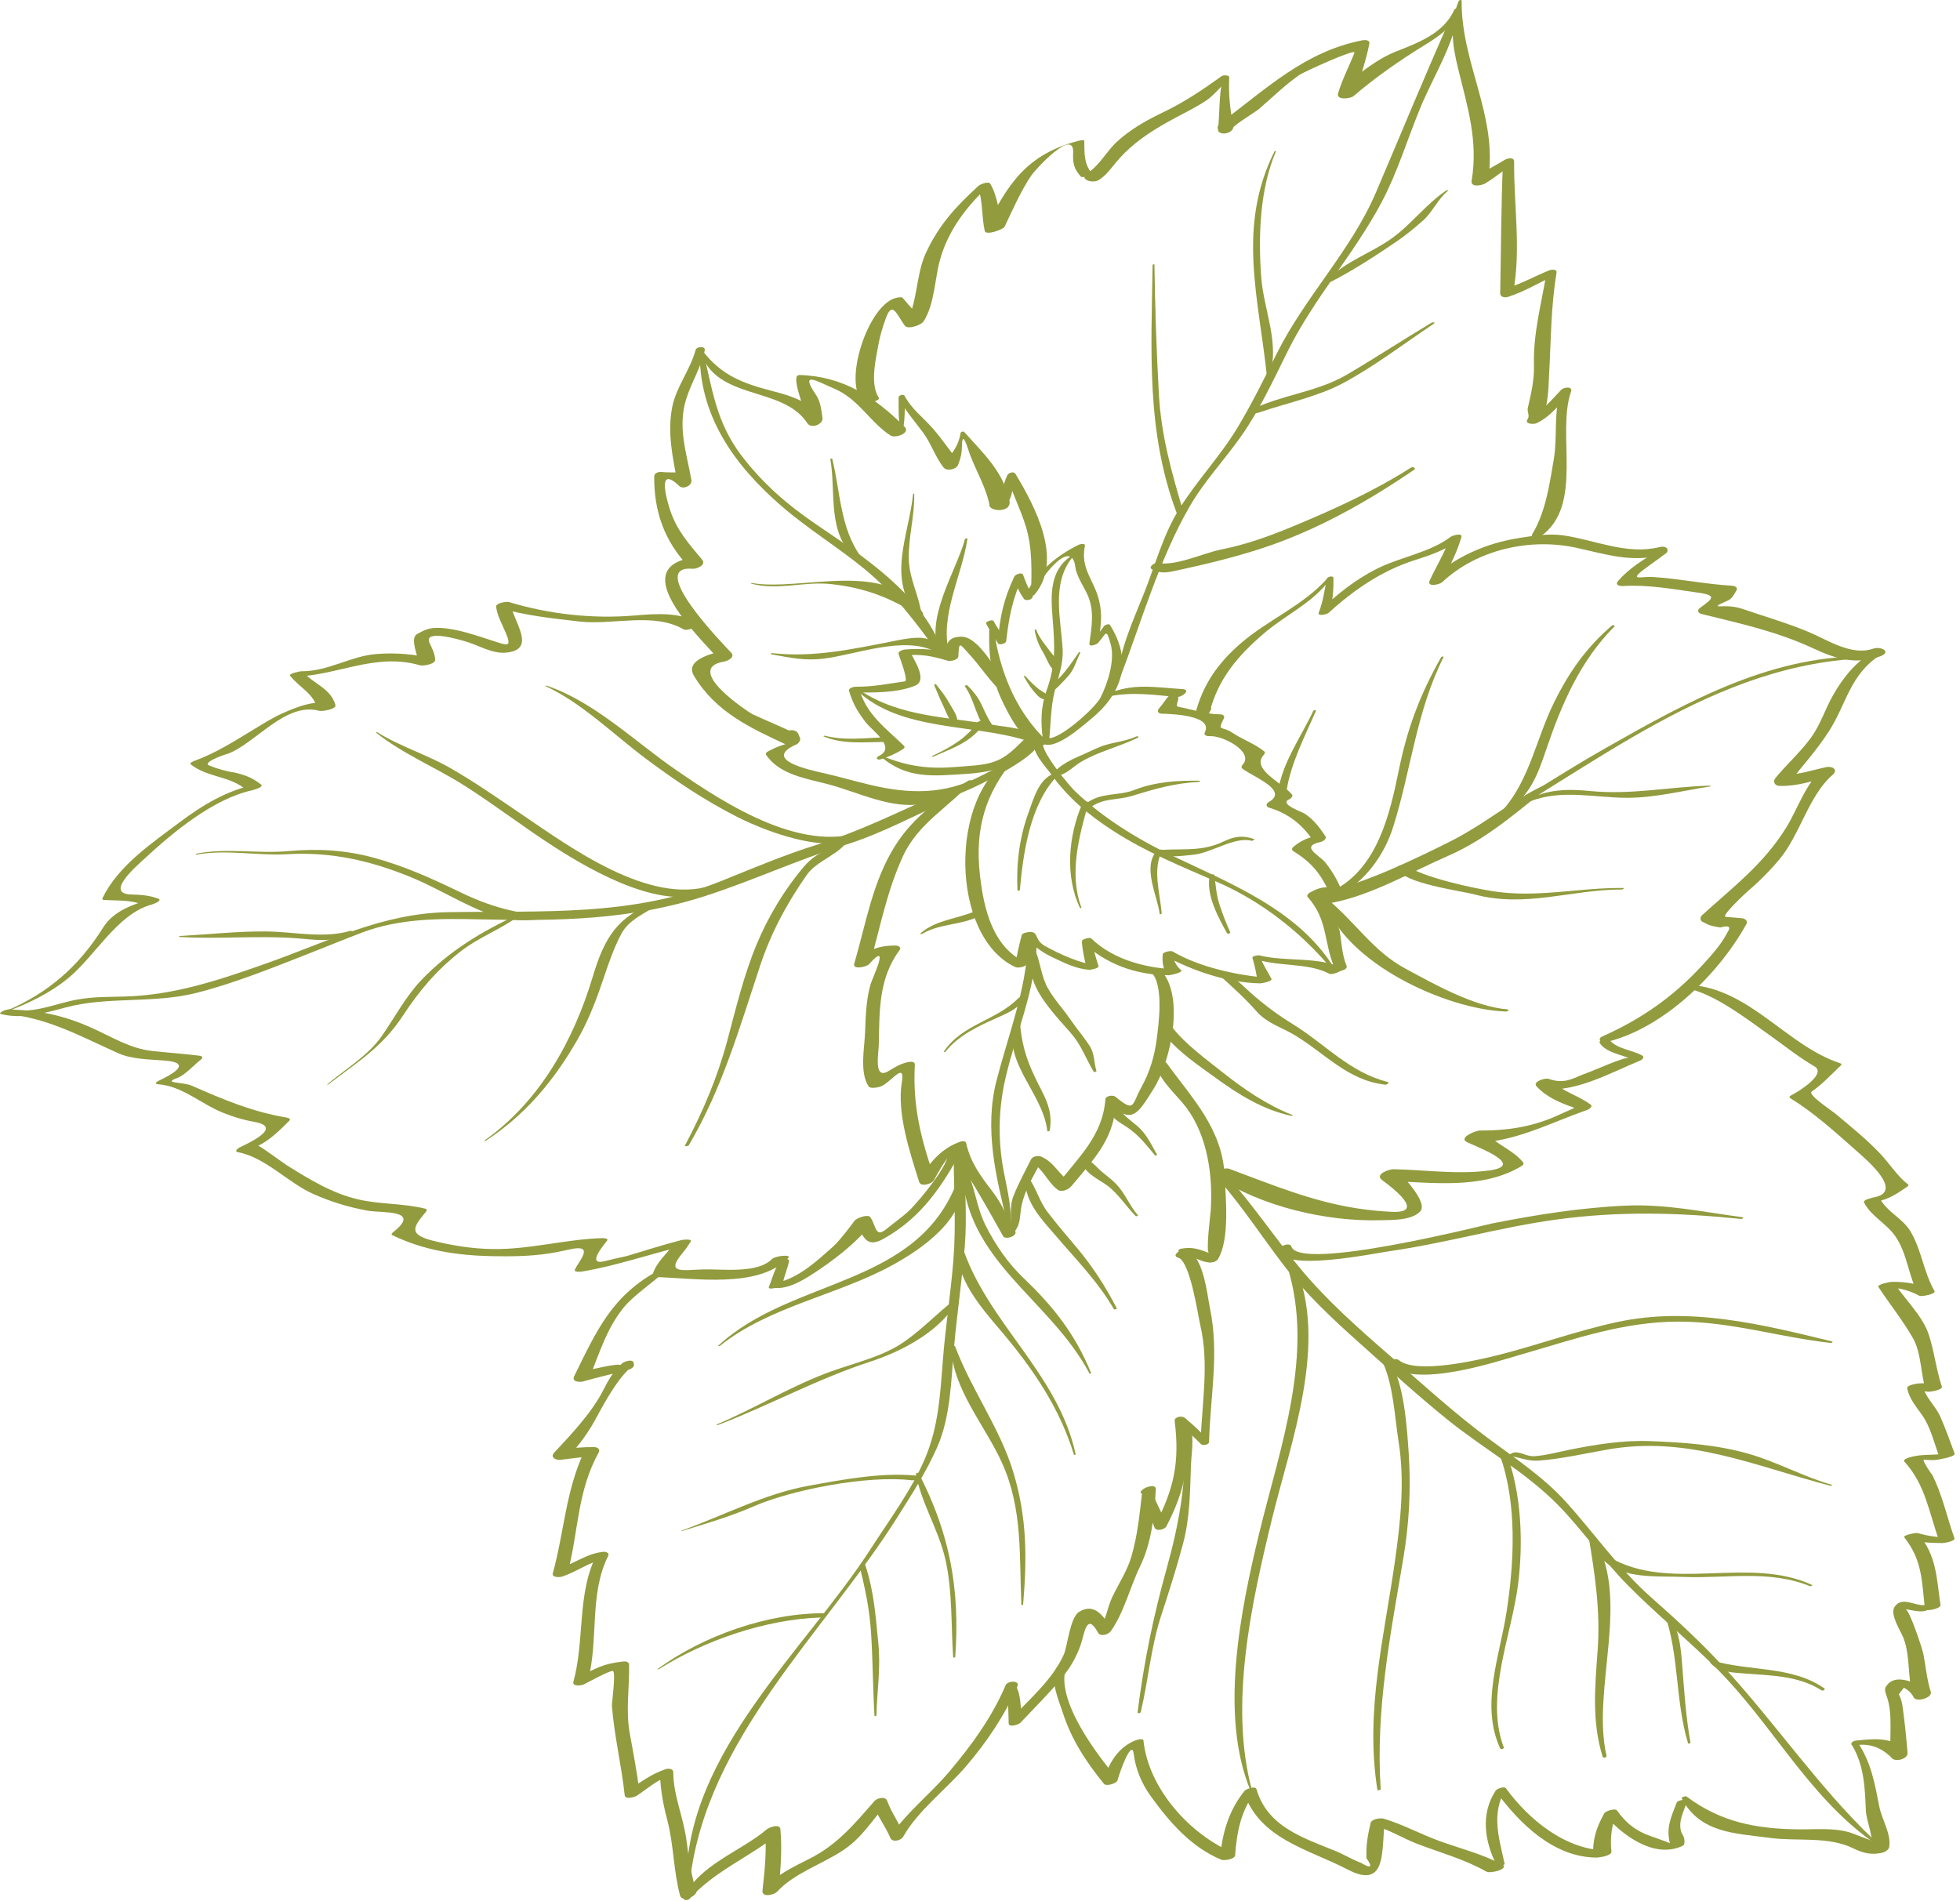<?xml version="1.0" encoding="UTF-8"?> <svg xmlns="http://www.w3.org/2000/svg" width="365" height="354" viewBox="0 0 365 354" fill="none"> <path d="M271.667 0.165C269.887 4.269 270.466 8.413 271.51 12.673C273.251 19.773 275.311 26.198 274.054 33.657C273.826 35.005 276.027 34.508 276.587 34.165C278.35 33.085 279.899 31.801 281.599 30.625C281.027 30.51 280.455 30.396 279.883 30.281C279.538 38.392 279.535 46.513 279.374 54.629C279.36 55.345 280.259 55.474 280.8 55.301C283.832 54.33 286.467 52.737 289.33 51.372C288.879 51.228 288.43 51.084 287.979 50.938C287.015 56.746 285.5 62.081 285.662 68.02C285.738 70.824 285.134 73.274 284.518 75.982C284.346 76.738 284.943 77.384 284.472 78.081C283.839 79.021 285.663 79.042 286.1 78.838C288.738 77.613 290.504 75.229 292.434 73.128C291.811 73.068 291.188 73.006 290.566 72.946C289.31 76.953 290.06 81.389 289.355 85.532C288.558 90.212 287.852 95.329 285.368 99.437C284.851 100.293 286.5 100.177 286.87 99.918C295.039 94.202 289.81 80.904 292.558 72.953C292.934 71.865 291.212 72.114 290.75 72.588C289.059 74.314 287.348 76.56 285.083 77.544C285.508 77.925 285.935 78.306 286.362 78.686C288.37 77.252 288.354 72.001 288.48 69.741C288.848 63.253 288.791 57.268 289.87 50.777C289.988 50.064 288.878 50.201 288.52 50.344C285.778 51.441 283.234 52.909 280.383 53.748C280.859 53.972 281.334 54.196 281.81 54.42C283.272 46.372 281.899 38.209 281.967 30.101C281.975 29.198 280.726 29.48 280.251 29.757C278.516 30.801 276.743 31.778 274.934 32.688C275.666 32.922 276.398 33.157 277.13 33.392C278.992 21.688 272.064 11.737 272.2 0.168C272.202 -0.095 271.744 -0.012 271.667 0.165Z" fill="#929B3E"></path> <path d="M270.828 1.815C268.915 6.14 264.205 7.932 260.084 9.545C256.313 11.023 252.845 13.899 249.804 16.471C250.755 16.66 251.707 16.849 252.659 17.04C253.324 14.012 254.456 11.149 255.008 8.096C255.132 7.415 254.137 7.424 253.74 7.5C242.921 9.601 235.812 16.577 227.288 22.901C226.977 23.133 226.668 23.5 226.775 23.922C226.801 24.026 226.828 24.13 226.855 24.233C227.169 25.464 229.904 24.731 229.661 23.482C229.092 20.547 228.735 17.459 228.917 14.467C228.933 14.206 228.709 14.112 228.491 14.073C228.117 14.008 227.773 13.984 227.448 14.217C223.719 16.891 220.492 19.064 216.299 21.067C213.321 22.489 210.388 24.187 207.952 26.44C206.096 28.155 204.709 30.867 202.556 32.192C200.728 33.318 203.388 34.287 204.627 33.522C205.991 32.68 206.965 31.26 207.987 30.057C210.708 26.849 213.891 24.721 217.556 22.662C219.955 21.315 222.4 20.219 224.689 18.681C225.639 18.044 226.715 16.869 227.507 16.053C227.112 16.46 227.033 22.927 226.84 23.98C226.591 25.343 229.407 24.873 229.676 23.733C229.772 23.324 233.953 20.728 234.339 20.398C236.892 18.203 239.24 15.863 242.012 13.935C242.701 13.455 252.588 8.906 252.225 9.842C251.236 12.386 249.985 14.716 249.191 17.34C248.765 18.748 251.507 18.371 252.045 17.911C256.203 14.364 260.495 11.369 265.128 8.507C267.976 6.747 270.504 5.131 271.688 1.899C271.865 1.417 270.977 1.476 270.828 1.815Z" fill="#929B3E"></path> <path d="M203.298 32.244C201.827 30.432 201.951 28.518 201.923 26.255C201.921 25.97 200.947 26.2 200.843 26.227C191.247 28.715 187.639 34.18 183.413 42.86C184.65 42.582 185.889 42.302 187.126 42.023C185.782 39.491 185.902 36.708 184.402 34.216C184.086 33.692 182.542 34.324 182.221 34.618C178.009 38.458 174.815 41.922 172.406 47.155C170.475 51.351 170.938 56.659 168.53 60.506C169.655 60.203 170.782 59.902 171.909 59.6C170.578 58.315 169.323 56.959 168.145 55.53C167.931 55.259 167.443 55.379 167.154 55.422C161.738 56.216 156.665 71.782 160.903 75.007C161.369 75.362 163.962 74.54 163.69 74.14C161.953 71.587 163.097 66.912 163.578 64.192C163.881 62.483 164.394 60.835 164.989 59.21C166.193 55.914 167.049 58.682 168.503 60.66C169.073 61.434 171.554 60.54 171.982 59.875C174.034 56.692 174.046 52.127 175.007 48.552C176.534 42.879 180.059 38.375 184.291 34.43C183.563 34.563 182.837 34.698 182.11 34.831C183.077 37.499 182.766 40.27 183.386 43.026C183.579 43.888 186.81 42.795 187.099 42.187C188.629 38.97 190.021 35.752 191.99 32.768C192.747 31.62 200.059 23.624 199.849 28.446C199.759 30.482 200.006 31.435 201.274 32.875C201.621 33.27 203.447 32.43 203.298 32.244Z" fill="#929B3E"></path> <path d="M208.496 126.481C212.533 115.874 215.849 104.209 221.526 94.353C224.245 89.634 228.072 85.61 231.188 81.159C234.62 76.257 237.162 70.723 239.817 65.382C244.732 55.489 252.134 47.373 257.29 37.667C260.21 32.17 262.062 26.017 264.421 20.266C266.805 14.458 270.372 8.958 271.549 2.743C271.604 2.451 270.417 2.713 270.3 2.971C265.398 13.894 260.909 24.931 256.196 35.929C251.593 46.662 243.053 55.274 237.813 65.75C235.468 70.441 233.164 75.125 230.462 79.626C227.274 84.939 222.948 89.447 219.656 94.697C216.642 99.502 215.193 105.059 213.124 110.287C211.009 115.627 208.556 120.818 208.016 126.589C208.009 126.662 208.458 126.577 208.496 126.481Z" fill="#929B3E"></path> <path d="M184.29 115.789C183.994 120.769 184.35 125.656 186.491 130.241C187.847 133.147 190.086 137.457 193.036 138.908C193.458 139.115 195.524 138.54 194.952 138.001C188.754 132.159 185.771 123.968 184.892 115.665C184.874 115.493 184.299 115.627 184.29 115.789Z" fill="#929B3E"></path> <path d="M183.644 116.163C184.762 118.165 184.589 117.878 185.86 119.831C186.11 120.215 187.328 119.862 187.377 119.423C187.889 114.886 188.578 111.381 190.532 107.197C189.978 107.306 189.425 107.415 188.873 107.525C189.196 108.981 189.798 110.311 190.681 111.517C190.956 111.989 192.166 111.726 192.278 111.201C192.764 108.931 199.5 99.531 200.254 105.59C200.462 107.257 201.752 109.129 202.456 110.627C203.865 113.627 203.309 116.679 202.872 119.851C202.77 120.595 204.248 120.022 204.476 119.761C206.062 117.941 205.973 116.907 206.824 119.922C207.688 122.982 206.284 127.258 204.93 129.946C203.978 131.834 196.862 138.255 194.934 137.405C194.636 137.274 193.344 137.525 193.71 138.023C195.63 140.63 201.536 135.223 202.925 134.114C208.82 129.402 211.084 123.357 206.708 116.401C206.505 116.078 205.744 116.409 205.585 116.625C204.845 117.711 203.996 118.707 203.037 119.614C203.536 119.622 204.034 119.631 204.533 119.641C204.98 116.687 205.37 114.659 204.654 111.759C203.713 107.943 201.153 105.959 202.038 101.647C202.141 101.145 201.16 101.329 200.95 101.43C196.577 103.55 192.668 106.894 190.682 111.403C191.214 111.298 191.746 111.194 192.28 111.087C191.605 109.791 191.022 108.455 190.532 107.081C190.289 106.465 189.068 106.989 188.873 107.407C186.854 111.757 186.224 114.825 185.805 119.625C186.31 119.489 186.816 119.353 187.322 119.218C186.482 118.091 185.724 116.914 185.042 115.686C184.809 115.297 183.429 115.778 183.644 116.163Z" fill="#929B3E"></path> <path d="M130.407 65.352C133.205 74.76 145.759 71.729 150.361 78.841C151.051 79.909 153.355 79.059 153.163 77.798C152.933 76.287 152.831 74.846 151.938 73.518C148.859 68.946 152.141 71.016 155.359 72.382C159.919 74.32 161.949 78.585 165.826 81.106C166.739 81.701 169.61 80.634 168.469 79.494C162.946 73.982 157.003 70.081 148.971 69.846C148.766 69.84 148.438 69.9 148.362 70.134C147.835 71.755 150.083 76.533 150.235 78.584C151.169 78.236 152.105 77.889 153.038 77.541C150.522 74.838 147.591 73.798 144.062 72.886C138.501 71.449 134.366 70.01 130.753 65.222C130.667 65.108 130.359 65.189 130.407 65.352Z" fill="#929B3E"></path> <path d="M168.077 80.401C168.55 78.284 168.502 76.088 168.508 73.921C168.137 74.021 167.766 74.12 167.396 74.219C168.625 76.54 170.382 78.497 171.933 80.608C173.412 82.62 174.145 85.05 175.697 87.047C176.308 87.834 178.074 87.451 178.426 86.564C178.913 85.338 179.124 84.391 179.141 83.047C179.181 79.789 180.254 83.649 180.612 84.603C181.833 87.87 183.649 90.757 184.308 94.24C185.277 93.671 186.246 93.103 187.216 92.537C187.016 92.456 186.817 92.376 186.617 92.296C185.962 92.031 185.15 92.405 184.788 92.957C184.657 93.157 184.525 93.357 184.393 93.557C183.264 95.278 188.518 95.787 187.985 93.254C186.84 87.81 183.122 84.458 179.59 80.478C179.409 80.274 178.94 80.389 178.89 80.666C178.488 82.968 177.453 84.425 175.82 86.005C176.672 85.93 177.524 85.854 178.374 85.779C176.774 83.802 175.374 81.688 173.693 79.774C171.821 77.645 169.822 76.269 168.453 73.718C168.256 73.353 167.34 73.609 167.341 74.017C167.346 76.171 167.27 78.353 167.773 80.453C167.806 80.59 168.053 80.506 168.077 80.401Z" fill="#929B3E"></path> <path d="M186.435 94.446C188.841 93.567 188.304 90.795 189.152 88.748C188.617 88.783 188.085 88.819 187.551 88.854C188.576 91.959 190.057 94.876 191.024 98.011C192.303 102.16 192.107 106.394 192.013 110.658C192.005 111.003 192.507 110.934 192.66 110.75C198.061 104.3 192.768 94.35 189.111 88.266C188.776 87.708 187.811 88.058 187.581 88.522C186.723 90.26 186.603 92.294 186.032 94.143C185.959 94.383 186.224 94.522 186.435 94.446Z" fill="#929B3E"></path> <path d="M129.539 65.182C128.552 68.858 125.948 72.031 125.202 75.735C124.212 80.639 125.303 85.251 126.195 90.09C126.948 89.718 127.703 89.346 128.458 88.974C126.564 87.55 125.483 88.162 123.134 87.895C122.666 87.843 121.839 88.101 121.834 88.697C121.766 95.218 123.718 100.754 128.204 105.49C128.664 104.917 129.124 104.343 129.584 103.77C116.503 105.334 129.38 117.819 133.863 122.773C134.286 122.246 134.708 121.718 135.131 121.191C133.458 121.45 127.326 122.694 129.231 125.866C133.311 132.661 139.738 135.571 146.642 138.787C147.391 139.137 149.419 138.475 148.948 137.353C148.858 137.134 148.766 136.917 148.674 136.699C148.127 135.394 145.479 136.026 145.836 137.459C145.894 137.686 145.95 137.914 146.007 138.141C146.776 137.662 147.544 137.183 148.312 136.705C145.619 135.406 142.859 134.274 140.143 133.025C139.614 132.781 126.886 124.497 134.936 123.191C135.487 123.102 136.93 122.395 136.204 121.609C134.784 120.067 120.198 105.185 129.01 105.93C129.723 105.991 131.596 105.233 130.751 104.225C128.307 101.313 126.042 98.786 124.812 95.073C124.374 93.75 122.052 86.271 126.498 90.518C127.235 91.223 128.948 90.441 128.76 89.402C127.803 84.135 126.104 79.406 127.875 74.039C128.874 71.008 130.548 68.403 131.242 65.247C131.424 64.414 129.724 64.49 129.539 65.182Z" fill="#929B3E"></path> <path d="M147.628 138.146C145.349 138.899 144.876 138.958 143.041 139.936C142.794 140.068 142.482 140.307 142.68 140.596C145.197 144.314 150.234 145.004 154.276 146.076C159.92 147.574 165.96 150.762 171.945 149.718C176.993 148.838 181.46 146.772 185.925 144.296C187.6 143.368 194.181 139.795 193.688 137.511C193.573 136.986 192.028 137.438 191.941 137.872C191.46 140.304 184.337 143.643 182.63 144.531C175.89 148.043 169.273 147.883 162.092 146.188C159.232 145.512 156.425 144.687 153.56 144.032C150.721 143.384 141.908 141.536 148.218 138.679C149.248 138.212 148.28 137.931 147.628 138.146Z" fill="#929B3E"></path> <path d="M164.019 140.912C168.907 145.103 173.722 144.531 179.733 144.147C185.453 143.782 190.027 142.543 193.035 137.34C193.539 136.468 191.702 136.83 191.375 137.119C189.205 139.047 187.743 141.115 184.641 142.019C182.731 142.576 180.509 142.628 178.522 142.804C173.169 143.278 169.229 142.823 164.253 140.788C164.195 140.766 163.926 140.832 164.019 140.912Z" fill="#929B3E"></path> <path d="M164.012 141.413C165.495 140.946 166.747 140.396 168.071 139.578C168.253 139.466 168.611 139.166 168.369 138.93C164.948 135.58 161.311 133.12 159.964 128.165C159.532 128.421 159.101 128.676 158.671 128.932C162.285 129.026 167.057 129.102 170.431 127.693C172.917 126.654 169.985 122.566 169.4 121.248C169.008 121.528 168.616 121.806 168.224 122.085C171.468 121.754 173.621 122.186 176.511 123.062C176.973 123.202 178.436 122.914 178.469 122.257C178.615 119.308 178.655 119.841 180.561 121.908C182.376 123.873 183.82 126.126 185.68 128.033C185.964 128.325 187.34 127.992 187.108 127.549C185.865 125.178 182.26 118.637 179.128 118.582C176.343 118.533 175.975 120.218 176.044 122.738C176.696 122.413 177.349 122.088 178.003 121.764C174.796 120.972 171.803 120.716 168.512 120.964C168.183 120.989 167.197 121.297 167.336 121.801C167.457 122.242 169.228 126.794 168.529 126.894C165.432 127.337 162.563 127.933 159.399 127.894C159.083 127.892 157.945 128.125 158.105 128.662C158.809 131.009 159.735 132.644 161.253 134.564C162.507 136.153 166.992 139.197 163.657 140.808C162.948 141.15 163.38 141.612 164.012 141.413Z" fill="#929B3E"></path> <path d="M188.269 141.294C176.782 147.794 176.801 174.398 189.097 180.121C189.566 180.338 191.162 180.062 191.257 179.449C192.146 173.729 191.22 176.05 195.966 178.271C198.316 179.37 200.173 180.373 202.772 180.622C203.025 180.647 204.717 180.363 204.568 179.899C204.018 178.193 203.533 176.614 203.273 174.838C202.688 175.021 202.102 175.202 201.516 175.385C205.981 179.615 211.573 181.602 217.686 181.631C217.898 181.633 220.313 181.142 219.978 180.709C218.92 179.807 218.402 178.661 218.43 177.27C217.814 177.461 217.198 177.653 216.582 177.843C222.15 180.821 228.286 182.975 234.64 183.147C234.881 183.154 237.024 182.785 236.769 182.29C236 180.79 235.124 179.621 234.617 178.005C234.169 178.145 233.72 178.285 233.27 178.423C237.656 180.141 243.505 179.194 247.489 181.33C248.206 181.715 250.437 180.543 250.137 180.386C245.716 178.062 239.401 179.186 234.496 177.927C234.306 177.879 233.137 178.051 233.232 178.377C233.682 179.927 234.012 181.374 234.19 182.981C234.9 182.695 235.61 182.41 236.32 182.123C230.577 181.701 223.388 180.171 218.377 177.205C218.046 177.009 216.509 177.285 216.529 177.779C216.384 179.074 216.608 180.299 217.202 181.451C217.966 181.145 218.73 180.837 219.496 180.529C213.866 180.467 207.333 178.813 203.222 174.777C202.96 174.518 201.434 174.906 201.465 175.322C201.598 177.119 201.966 178.733 202.392 180.482C202.99 180.241 203.589 180.001 204.188 179.759C201.165 179.461 197.312 177.695 194.574 176.167C192.644 175.09 193.417 173.59 191.908 173.573C191.561 173.569 190.392 173.707 190.276 174.149C189.75 176.129 189.32 178.023 189.034 180.045C189.754 179.821 190.476 179.597 191.196 179.373C184.81 176.481 183.196 169.235 182.477 162.877C181.53 154.482 183.444 147.657 188.973 141.267C189.17 141.039 188.361 141.242 188.269 141.294Z" fill="#929B3E"></path> <path d="M206.21 129.766C210.674 128.782 214.828 129.41 219.227 129.822C219.543 129.328 219.858 128.833 220.172 128.338C217.987 128.326 217.194 130.413 215.828 131.961C215.379 132.472 215.71 132.902 216.348 132.918C218.707 132.974 225.892 133.333 224.379 136.368C224.055 137.018 224.867 137.13 225.328 137.104C227.695 136.964 233.59 140.013 231.423 142.416C231.159 142.71 231.102 142.973 231.444 143.221C233.606 144.786 240.027 147.218 236.292 149.362C235.766 149.664 235.69 150.226 236.319 150.417C239.938 151.508 242.552 153.578 244.596 156.669C244.908 156.297 245.219 155.925 245.53 155.553C243.628 155.998 242.291 156.504 240.82 157.764C240.551 157.994 240.53 158.324 240.839 158.514C244.499 160.77 246.315 163.162 247.908 167.159C248.58 166.87 249.252 166.582 249.923 166.293C247.586 164.867 246.172 164.984 243.878 166.265C243.619 166.41 243.276 166.796 243.54 167.089C247.406 171.374 246.46 175.753 248.628 180.478C248.982 181.246 251.072 180.634 250.772 179.904C249.908 177.805 249.846 175.67 249.499 173.444C249.394 172.772 246.416 166.382 248.143 167.422C248.586 167.689 250.476 167.338 250.159 166.557C249.252 164.325 248.314 162.501 246.799 160.629C245.664 159.226 242.058 157.662 245.871 156.829C246.31 156.733 247.172 156.269 246.804 155.714C245.746 154.121 244.602 152.612 242.971 151.541C242.447 151.197 238.299 149.786 239.952 148.937C240.266 148.777 240.928 148.376 240.567 147.942C238.784 145.802 232.958 143.249 235.308 140.634C235.447 140.477 235.692 140.145 235.444 139.948C233.568 138.449 231.424 137.776 229.448 136.436C227.534 135.138 226.632 136.354 227.91 133.793C228.15 133.311 227.707 133.052 227.258 133.046C224.515 133.012 222.036 132.128 219.379 131.618C218.695 131.486 219.926 129.818 219.227 129.822C220.166 129.817 221.896 128.449 220.172 128.338C214.66 127.988 211.099 127.174 205.962 129.323C205.452 129.535 205.798 129.858 206.21 129.766Z" fill="#929B3E"></path> <path d="M247.146 107.76C242.677 112.782 236.189 115.404 231.131 119.754C226.851 123.435 223.923 127.56 222.574 133.071C222.369 133.907 224.973 133.259 225.269 132.643C225.366 132.442 225.463 132.239 225.561 132.036C225.835 131.464 223.99 132.003 223.823 132.112C223.503 132.324 223.183 132.536 222.862 132.75C223.665 132.714 224.467 132.679 225.269 132.643C226.845 126.4 230.562 122.095 235.349 117.988C239.561 114.372 244.487 112.343 247.809 107.732C247.978 107.498 247.259 107.632 247.146 107.76Z" fill="#929B3E"></path> <path d="M247.083 107.819C246.657 109.963 246.387 112.039 245.589 114.085C245.279 114.884 247.155 114.379 247.399 114.156C252.164 109.821 257.348 106.267 263.525 104.303C266.615 103.321 269.34 102.379 271.925 100.397C271.261 100.371 270.596 100.344 269.932 100.319C268.969 103.145 267.437 105.487 266.237 108.14C265.663 109.409 268.073 108.891 268.555 108.44C275.109 102.303 285.001 100.125 293.661 102.04C299.265 103.28 303.771 104.796 309.456 103.376C311.145 102.953 310.737 101.483 309.06 101.893C302.879 103.407 297.075 100.564 291.108 99.708C288.397 99.319 285.543 99.785 282.873 100.205C276.779 101.167 270.908 103.703 266.407 107.94C267.208 107.972 268.011 108.004 268.812 108.035C270.025 105.127 271.239 103.161 272.14 100.061C272.419 99.104 270.419 99.773 270.145 99.983C266.348 102.9 260.633 103.78 256.333 105.964C252.428 107.947 248.891 110.72 245.783 113.781C246.387 113.804 246.989 113.828 247.592 113.852C248.245 111.772 248.339 109.843 248.323 107.673C248.319 107.125 247.167 107.392 247.083 107.819Z" fill="#929B3E"></path> <path d="M308.877 102.558C306.072 104.17 303.487 105.748 301.339 108.19C300.697 108.919 301.536 109.179 302.2 109.142C307.024 108.862 311.436 109.716 316.171 110.367C320.06 110.902 318.737 111.603 316.523 113.267C315.993 113.664 316.259 114.199 316.809 114.336C324.121 116.147 330.876 117.583 337.793 120.811C342.013 122.782 345.703 123.826 350.144 122.231C352.34 121.443 350.324 120.298 348.817 120.816C344.839 122.187 340.475 119.262 336.929 117.754C333.024 116.092 328.836 114.899 324.82 113.51C323.351 113.002 322.079 112.843 320.559 112.924C318.56 113.031 321.459 112.122 322.112 111.647C322.725 111.202 322.887 110.735 323.344 110.012C323.737 109.391 323.012 109.115 322.511 109.086C317.549 108.792 312.705 107.771 307.763 107.459C305.487 107.315 302.749 108.451 307.244 105.231C308.375 104.42 309.171 103.87 310.257 103.027C311.145 102.338 309.299 102.315 308.877 102.558Z" fill="#929B3E"></path> <path d="M349.117 121.151C345.658 123.227 343.388 125.944 341.393 129.42C339.808 132.186 339.084 134.908 337.129 137.55C335.19 140.168 332.705 142.375 330.64 144.892C330.088 145.563 330.502 146.344 331.37 146.37C334.668 146.462 337.442 145.488 340.602 144.628C340.225 144.143 339.846 143.656 339.469 143.171C336.2 146.002 334.861 150.515 332.62 154.15C328.433 160.939 322.72 165.21 316.944 170.474C316.597 170.79 316.566 171.422 317.02 171.662C318.456 172.423 318.681 172.451 320.356 172.736C321.953 172.292 322.404 172.588 321.706 173.626C320.518 175.959 318.68 177.95 316.925 179.862C311.605 185.654 305.53 189.864 298.413 193.019C297.394 193.471 298.084 194.32 298.969 194.115C309.674 191.634 319.997 181.531 325.228 172.096C325.558 171.499 324.942 171.071 324.412 171.02C323.401 170.92 322.39 170.832 321.377 170.756C320.357 170.674 325.329 166.107 325.452 166.003C327.612 164.172 329.576 162.186 331.393 160.019C335.188 155.498 336.861 148.106 341.264 144.322C342.392 143.352 341.208 142.64 340.13 142.864C337.649 143.382 335.012 144.32 332.473 144.234C332.717 144.727 332.961 145.219 333.204 145.711C335.692 142.656 338.286 139.712 340.45 136.415C343.936 131.104 344.374 125.679 350.281 121.896C351.313 121.236 349.802 120.74 349.117 121.151Z" fill="#929B3E"></path> <path d="M122.76 236.543C113.978 241.235 111.117 247.779 106.92 256.331C106.41 257.367 107.961 257.467 108.6 257.282C111.381 256.475 114.202 255.867 117 255.118C117.434 255.001 118.165 254.646 118.057 254.079C118.045 254.009 118.03 253.938 118.018 253.867C117.848 252.973 116.197 253.607 115.828 253.938C114.184 255.406 113.288 257.061 112.281 259.025C110.197 263.093 106.321 267.222 103.236 270.509C102.373 271.427 103.514 271.978 104.389 271.881C106.268 271.67 108.078 271.365 109.97 271.303C109.576 270.981 109.181 270.658 108.786 270.337C105.317 277.794 105.086 285.213 102.949 293.01C102.726 293.822 104.176 293.778 104.58 293.654C107.226 292.843 109.652 290.961 112.321 290.411C111.893 290.169 111.466 289.926 111.038 289.683C107.418 296.906 108.921 305.454 106.782 313.226C106.526 314.157 108.32 313.917 108.701 313.722C110.038 313.038 113.16 311.321 114.076 311.194C114.792 311.095 113.921 317.213 113.952 317.629C114.37 323.229 115.736 328.745 116.332 334.335C116.428 335.231 118.182 334.701 118.569 334.45C120.488 333.206 122.116 331.654 124.329 330.882C123.857 330.697 123.386 330.51 122.914 330.323C122.985 333.346 123.506 336.073 124.273 339.009C125.478 343.625 125.405 348.414 126.644 353.037C126.978 354.286 129.354 353.321 129.649 352.474C129.726 352.251 129.805 352.029 129.882 351.806C130.278 350.667 127.214 350.995 126.85 352.133C126.78 352.354 126.709 352.577 126.638 352.798C127.64 352.61 128.641 352.422 129.642 352.234C128.71 349.115 128.26 346.027 127.844 342.805C127.28 338.426 125.421 334.549 125.373 330.058C125.366 329.373 124.461 329.331 123.958 329.499C121.226 330.413 119.281 331.963 116.83 333.487C117.576 333.526 118.322 333.563 119.068 333.602C118.616 330.061 117.965 326.567 117.314 323.059C116.465 318.474 117.246 314.537 117.142 310.059C117.13 309.495 116.542 309.389 116.068 309.442C112.172 309.881 111.046 310.686 107.585 312.439C108.225 312.603 108.865 312.769 109.505 312.934C111.508 305.358 109.698 296.862 113.249 289.81C113.572 289.17 112.768 288.965 112.285 289.022C109.088 289.403 107.282 291.11 104.153 292.061C104.697 292.275 105.24 292.49 105.784 292.705C107.745 284.949 107.514 277.715 111.501 270.491C111.828 269.898 111.225 269.523 110.684 269.514C108.686 269.481 106.782 269.701 104.788 269.835C105.172 270.291 105.557 270.749 105.941 271.206C107.965 268.986 109.636 266.695 111.058 264.034C112.533 261.277 115.166 256.493 117.577 254.615C116.918 254.518 116.257 254.421 115.597 254.322C115.721 253.629 108.604 255.419 108.133 255.545C108.726 255.779 109.32 256.013 109.913 256.247C111.712 251.741 113.124 247.126 116.29 243.347C118.026 241.274 121.486 238.926 123.573 236.997C124.101 236.51 123.076 236.374 122.76 236.543Z" fill="#929B3E"></path> <path d="M128.385 353.664C133.086 348.455 139.442 345.956 144.838 341.647C144.064 341.584 143.29 341.52 142.517 341.456C142.758 345.087 142.388 348.512 141.996 352.104C141.846 353.482 144.172 352.899 144.693 352.339C147.993 348.792 152.981 347.276 156.988 344.61C160.544 342.243 162.234 339.262 164.992 336.072C164.205 336.079 163.418 336.086 162.632 336.092C163.448 338.355 164.845 340.063 165.809 342.298C166.206 343.22 167.798 342.782 168.198 342.071C170.954 337.178 176.289 333.182 179.941 328.911C183.725 324.486 187.166 319.402 189.47 314.066C189.976 312.895 187.634 313.006 187.268 313.871C184.757 319.796 180.918 325.059 176.78 329.959C173.313 334.062 168.938 337.463 165.873 341.866C166.669 341.791 167.466 341.715 168.262 341.64C167.437 339.428 166.004 337.635 165.217 335.4C164.894 334.483 163.336 334.874 162.857 335.42C159.094 339.718 155.99 343.53 150.757 346.171C147.613 347.756 144.81 349.106 142.266 351.598C143.165 351.676 144.064 351.754 144.964 351.832C145.4 348.08 145.654 344.466 145.332 340.703C145.232 339.544 143.181 340.364 142.762 340.726C138.118 344.738 129.856 347.443 127.394 353.476C127.162 354.048 128.15 353.924 128.385 353.664Z" fill="#929B3E"></path> <path d="M187.287 314.199C187.846 316.255 187.76 318.824 187.839 320.956C187.87 321.811 189.722 321.178 190.007 320.872C192.851 317.847 195.812 314.967 198.37 311.691C199.559 310.168 200.596 308.211 201.235 306.387C201.955 304.33 202.328 300.107 204.48 304.074C204.931 304.906 206.41 304.422 206.85 303.802C209.354 300.267 210.399 295.68 212.296 291.763C214.464 287.288 214.976 282.274 215.239 277.411C215.3 276.279 213.402 276.954 212.963 277.304C212.879 277.37 212.795 277.438 212.711 277.504C211.598 278.392 213.895 278.518 214.475 278.16C214.574 278.099 214.672 278.038 214.772 277.976C214.088 277.882 213.406 277.787 212.723 277.694C212.208 281.987 211.902 285.703 210.699 289.884C209.979 292.384 208.375 294.894 207.223 297.247C206.104 299.534 206.147 301.446 204.556 303.691C205.346 303.6 206.136 303.51 206.926 303.419C205.663 301.091 203.804 298.37 200.931 300.222C199.238 301.312 198.795 306.616 198.112 308.135C195.923 312.996 191.58 316.522 188.064 320.398C188.787 320.37 189.511 320.342 190.234 320.314C190.104 318.344 190.176 315.263 188.943 313.62C188.608 313.175 187.116 313.571 187.287 314.199Z" fill="#929B3E"></path> <path d="M213.295 277.411C213.639 279.943 214.027 282.121 214.999 284.499C215.323 285.293 216.912 284.861 217.227 284.25C220.815 277.303 221.787 271.914 220.648 264.159C220.042 264.373 219.435 264.586 218.828 264.798C220.522 266.135 222.135 267.347 223.642 268.957C223.958 269.294 225.146 269.101 225.16 268.55C225.379 259.994 227.078 252.177 225.33 243.697C224.796 241.107 224.075 233.261 220.606 232.767C219.851 232.659 218.048 233.832 219.414 234.241C221.652 234.913 223.056 244.816 223.524 246.81C225.216 254.021 223.802 261.422 223.579 268.722C224.086 268.586 224.591 268.45 225.098 268.314C223.675 266.73 222.222 265.378 220.578 264.027C220.102 263.637 218.658 263.866 218.756 264.666C219.712 272.342 218.627 277.307 215.068 284.131C215.811 284.049 216.554 283.966 217.296 283.883C216.224 281.657 215.17 279.425 214.111 277.193C213.97 276.897 213.25 277.078 213.295 277.411Z" fill="#929B3E"></path> <path d="M180.335 145.387C174.956 148.678 170.175 152.063 166.752 157.43C162.497 164.099 161.259 172.037 159.084 179.473C158.724 180.699 161.407 180.05 161.811 179.598C165.947 174.953 162.469 182.113 162.12 183.323C161.297 186.179 161.209 189.293 161.101 192.242C160.992 195.214 160.048 199.683 161.737 202.313C161.94 202.629 162.552 202.618 162.861 202.586C163.42 202.525 163.893 202.449 164.388 202.17C166.292 201.097 168.556 197.781 167.939 201.591C167 207.385 169.455 214.671 171.172 220.126C171.492 221.139 173.56 220.485 173.921 219.809C174.92 217.941 175.821 216.343 177.264 214.715C178.248 213.605 179.777 218.187 179.948 218.457C182.423 222.37 184.56 226.225 186.808 230.233C187.228 230.983 189.607 230.179 189.041 229.259C187.509 226.762 186.691 224.329 184.888 221.993C182.643 219.082 180.704 216.495 179.908 212.846C179.827 212.474 179.16 212.518 178.908 212.603C175.411 213.797 173.055 216.505 171.261 219.683C172.177 219.578 173.093 219.473 174.009 219.366C171.487 212.07 169.939 206.006 170.367 198.287C170.403 197.638 169.508 197.722 169.096 197.81C167.755 198.094 166.707 198.707 165.549 199.43C162.609 201.263 163.619 196.391 163.657 194.426C163.784 188.158 163.624 182.215 167.543 176.913C167.903 176.425 167.24 176.101 166.843 176.098C163.82 176.082 161.513 176.834 159.372 179.006C160.281 179.049 161.191 179.09 162.099 179.133C163.981 172.39 165.2 165.883 168.156 159.461C171.008 153.265 176.612 150.441 180.921 145.605C181.249 145.237 180.527 145.27 180.335 145.387Z" fill="#929B3E"></path> <path d="M188.821 229.545C189.799 228.335 189.893 227.351 190.058 225.765C190.437 222.13 192.405 219.177 194.065 216.017C193.433 216.186 192.799 216.357 192.167 216.526C194.338 217.791 195.033 220.13 196.997 221.595C197.722 222.137 199.031 221.498 199.511 220.921C203.851 215.714 207.866 211.773 207.774 204.527C207.158 204.691 206.542 204.857 205.926 205.022C210.799 209.637 211.715 207.741 214.899 202.67C217.945 197.821 220.842 185.305 216.011 180.529C215.594 180.115 214.037 180.669 214.503 181.186C216.765 183.699 215.747 190.921 215.411 193.499C214.982 196.79 214.134 199.629 212.518 202.559C210.701 205.854 211.395 207.258 207.699 204.25C207.278 203.906 205.906 204.042 205.853 204.745C205.321 211.657 200.707 215.634 196.782 220.794C197.619 220.569 198.458 220.345 199.297 220.119C197.074 218.677 196.359 216.487 193.903 215.413C193.362 215.175 192.299 215.327 192.005 215.921C190.862 218.231 189.626 220.438 188.698 222.843C187.857 225.026 188.581 227.391 187.885 229.579C187.747 230.007 188.69 229.709 188.821 229.545Z" fill="#929B3E"></path> <path d="M219.622 233.144C221.478 233.599 223.093 234.836 224.97 235.113C225.594 235.205 226.478 235.07 226.837 234.468C229.033 230.784 228.262 223.06 228.058 218.968C227.622 210.194 222.037 204.615 217.276 198.015C216.901 197.496 215.192 197.961 215.386 198.675C216.148 201.467 219.278 204.063 220.969 206.343C224.893 211.638 225.876 219.014 225.476 225.35C225.422 226.195 224.52 233.116 225.141 233.355C223.15 232.592 221.92 232.179 219.849 232.583C219.6 232.632 219.172 233.035 219.622 233.144Z" fill="#929B3E"></path> <path d="M196.789 310.555C195.535 313.101 197.061 316.351 197.869 318.842C199.557 324.049 202.169 328.006 205.576 332.226C206.001 332.753 207.975 332.166 208.124 331.543C208.4 330.401 210.785 323.541 211.145 326.741C211.445 329.395 212.637 332.221 214.191 334.379C217.725 339.291 221.748 343.978 227.432 346.363C227.943 346.577 229.957 346.282 230.012 345.527C230.337 341.023 231.113 337.206 233.885 333.486C233.139 333.603 232.391 333.721 231.644 333.838C234.613 342.567 243.637 344.362 251.005 348.206C258.627 352.185 257.131 343.854 257.935 339.094C257.121 339.358 256.308 339.621 255.495 339.885C258.169 340.475 261.283 342.386 263.877 343.385C268.203 345.047 272.757 346.271 276.8 348.578C277.479 348.965 280.747 348.202 279.939 347.361C279.795 347.21 279.651 347.059 279.507 346.91C278.791 346.165 275.644 347.467 276.341 348.138C276.495 348.285 276.647 348.431 276.8 348.578C277.776 348.134 278.752 347.691 279.727 347.247C276.04 345.307 272.079 344.318 268.175 342.919C264.633 341.649 261.26 339.781 257.688 338.719C257.107 338.547 255.428 338.754 255.248 339.51C254.688 341.865 254.375 343.655 254.473 346.091C255.685 347.79 255.333 348.069 253.42 346.925C251.824 346.357 250.305 345.386 248.725 344.745C242.619 342.267 236.016 340.201 233.983 333.211C233.781 332.517 232.013 333.219 231.741 333.562C228.777 337.29 227.677 341.291 227.171 345.967C228.031 345.689 228.891 345.41 229.751 345.131C221.56 341.677 213.859 333.099 212.935 324.143C212.889 323.698 211.741 324.033 211.553 324.101C208.251 325.311 206.236 328.615 205.503 331.95C206.352 331.722 207.2 331.495 208.051 331.267C204.705 327.298 196.237 316.522 198.616 310.273C198.805 309.775 197.017 310.09 196.789 310.555Z" fill="#929B3E"></path> <path d="M313.966 184.028C319.183 184.999 325.243 189.739 329.474 192.742C332.253 194.714 334.942 196.887 337.886 198.598C340.309 200.006 334.797 203.358 333.921 203.8C333.809 203.858 332.954 204.254 333.335 204.49C337.857 207.274 341.657 210.751 345.621 214.25C347.709 216.094 354.741 222.019 348.874 223.021C348.679 223.054 346.907 223.483 347.117 223.919C348.313 226.4 351.246 227.838 352.887 230.144C355.239 233.448 355.351 237.747 357.362 241.246C358.302 240.955 359.241 240.666 360.179 240.375C357.519 239.163 355.125 238.683 352.203 238.739C351.975 238.744 349.493 239.211 349.807 239.69C351.922 242.915 354.339 245.889 356.251 249.246C357.83 252.017 357.667 256.003 358.666 259.031C359.566 258.715 360.466 258.399 361.365 258.083C359.182 257.523 359.743 257.59 357.519 257.639C357.154 257.646 355.037 257.923 355.167 258.571C355.555 260.494 356.786 261.919 357.906 263.492C359.535 265.783 360.218 268.852 361.186 271.455C361.745 271.171 362.302 270.886 362.861 270.599C360.15 271.195 358.09 270.647 355.458 271.472C355.257 271.535 354.317 271.87 354.626 272.203C358.621 276.524 359.257 281.908 361.213 287.226C361.971 286.924 362.73 286.624 363.49 286.323C361.347 286.406 359.234 286.143 357.151 285.535C356.791 285.407 354.317 285.927 354.622 286.316C358.011 290.64 357.866 294.38 358.474 299.69C358.531 300.194 361.477 299.619 361.371 298.914C360.586 293.63 360.681 289.891 357.223 285.621C356.381 285.881 355.537 286.142 354.694 286.402C357.021 287.258 359.21 287.359 361.689 287.392C361.983 287.395 364.169 287.055 363.966 286.488C362.515 282.423 361.682 278.191 359.661 274.351C360.278 275.522 357.814 271.842 358.265 271.868C360.251 271.988 360.321 271.995 362.318 271.56C362.531 271.514 364.161 271.155 363.993 270.704C363.126 268.391 362.329 266.072 361.317 263.816C360.345 261.648 358.417 260.24 358.011 257.81C357.227 258.12 356.443 258.431 355.659 258.743C356.747 258.891 357.837 259.039 358.923 259.187C359.305 259.293 361.839 258.879 361.623 258.239C360.541 255.03 360.226 251.68 359.15 248.47C358.003 245.05 354.667 241.906 352.705 238.914C351.906 239.23 351.107 239.547 350.309 239.864C352.837 239.62 355.215 240.114 357.443 241.339C357.849 241.524 360.565 241 360.261 240.47C358.231 236.942 357.866 232.884 355.798 229.364C354.343 226.892 351.257 225.635 350.062 223.13C349.475 223.428 348.891 223.728 348.305 224.028C351.314 223.518 352.47 222.878 355.049 221.094C355.182 221.002 355.573 220.778 355.321 220.587C353.349 219.089 351.863 216.686 350.149 214.872C347.583 212.162 344.553 209.726 341.694 207.332C341.117 206.85 336.563 203.864 337.382 203.3C339.397 201.911 340.977 200.151 342.766 198.486C343.025 198.244 342.935 198.109 342.638 198.01C332.885 194.79 326.139 184.52 315.213 183.464C314.911 183.436 313.547 183.95 313.966 184.028Z" fill="#929B3E"></path> <path d="M358.975 298.776C357.163 299.629 354.303 296.969 352.8 299.296C351.895 300.697 354.019 303.872 354.469 305.061C355.825 308.641 355.144 312.402 356.287 315.962C357.264 315.545 358.24 315.126 359.216 314.709C357.444 313.87 353.675 311.689 351.735 313.493C350.645 314.505 351.068 315.014 351.479 316.306C352.543 319.654 351.739 323.753 352.164 327.269C353.151 326.928 354.137 326.586 355.123 326.245C352.627 323.409 349.055 323.826 345.579 324.178C344.795 324.258 344.285 325.157 345.376 325.093C347.904 324.605 350.167 325.33 352.164 327.269C352.729 328.306 355.335 327.672 355.236 326.446C355.017 323.696 354.713 320.928 354.36 318.192C354.244 317.288 354.057 316.368 353.601 315.57C353.913 315.158 354.225 314.746 354.537 314.334C355.381 314.754 356.004 315.369 356.408 316.177C356.952 317.057 359.912 316.198 359.557 315.086C358.82 312.778 358.637 310.416 358.181 308.046C358.003 307.121 355.592 299.8 354.861 299.705C356.557 299.924 358.499 300.713 359.816 299.209C360.304 298.652 359.313 298.616 358.975 298.776Z" fill="#929B3E"></path> <path d="M280.19 347.112C279.144 342.212 277.632 337.812 280.419 333.126C279.788 333.27 279.158 333.414 278.526 333.558C282.914 339.586 289.284 345.886 297.246 345.964C297.736 345.97 300.174 345.642 300.087 344.842C299.79 342.139 300.187 339.852 301.115 337.302C300.315 337.483 299.515 337.666 298.716 337.847C302.002 341.73 307.838 346.099 313.052 343.906C313.248 343.823 313.644 343.654 313.648 343.39C313.771 342.699 313.621 342.062 313.201 341.479C312.331 339.436 313.583 337.28 314.268 335.335C314.385 335.003 312.438 335.226 312.248 335.714C311.18 338.46 310.251 340.386 310.968 343.274C310.952 343.214 306.811 341.78 306.369 341.578C304.053 340.515 302.672 339.327 301.133 337.2C300.779 336.71 298.984 337.29 298.735 337.747C297.191 340.58 296.607 342.527 296.652 345.762C297.599 345.388 298.547 345.014 299.494 344.639C291.724 344.715 284.729 338.944 280.435 333.046C280.14 332.642 278.768 333.135 278.542 333.478C275.67 337.815 276.452 343.018 278.771 347.492C278.917 347.774 280.252 347.404 280.19 347.112Z" fill="#929B3E"></path> <path d="M313.204 334.991C316.602 341.419 323.104 341.432 329.666 342.303C334.691 342.97 340.454 341.96 345.104 344.232C346.947 345.132 348.415 345.499 350.39 345.094C350.895 344.991 351.722 344.583 351.82 344C352.227 341.619 350.442 338.844 349.979 336.502C349.115 332.108 348.499 328.428 346.026 324.62C345.795 324.267 344.675 324.644 344.935 325.094C347.166 328.946 347.279 332.855 347.467 337.175C347.56 339.314 349.072 342.308 348.474 344.382C349.1 343.988 349.728 343.594 350.358 343.2C349.323 343.304 345.424 341.543 344.266 341.219C341.3 340.388 337.93 340.743 334.904 340.707C327.043 340.615 320.478 339.372 314.096 334.606C313.908 334.464 313.039 334.676 313.204 334.991Z" fill="#929B3E"></path> <path d="M297.961 194.339C299.107 195.958 301.615 196.365 303.354 197.05C302.605 196.755 296.653 199.453 295.545 199.827C293.131 200.643 291.59 202.061 288.351 200.922C287.779 200.721 285.317 201.434 286.143 202.327C288.061 204.395 290.561 205.414 293.203 206.323C293.238 206.335 289.279 208.095 289.173 208.139C284.682 209.982 280.379 210.575 275.565 210.554C274.883 210.551 271.427 211.881 273.247 212.746C275.199 213.674 284.335 217.081 277.203 218.01C271.318 218.778 265.401 217.874 259.505 217.761C258.69 217.746 255.925 218.706 257.374 219.775C259.158 221.093 265.631 225.965 259.265 225.699C257.087 225.609 254.835 225.378 252.678 225.045C244.235 223.739 236.701 220.575 228.871 217.667C228.082 217.374 225.173 218.254 226.533 219.159C234.815 224.677 246.922 227.531 256.967 227.262C259.103 227.205 262.658 227.354 264.393 225.713C266.127 224.073 261.421 219.425 260.498 218.125C259.706 218.735 258.914 219.345 258.121 219.954C266.425 220.143 275.862 221.689 283.382 217.158C283.598 217.027 283.851 216.743 283.65 216.494C281.757 214.143 278.655 213.166 276.646 210.95C275.785 211.614 274.922 212.277 274.061 212.939C282.317 212.657 288.102 209.338 295.694 206.675C295.921 206.595 296.657 206.063 296.253 205.758C293.871 203.959 290.959 203.349 288.814 201.167C288.079 201.635 287.343 202.103 286.607 202.571C292.511 204.054 300.183 199.645 305.435 197.525C305.777 197.387 306.342 196.879 305.815 196.582C303.95 195.526 300.963 195.358 299.665 193.598C299.269 193.061 297.498 193.687 297.961 194.339Z" fill="#929B3E"></path> <path d="M1.108 188.462C5.232 186.905 9.234 185.021 12.671 182.202C17.785 178.01 21.813 170.214 28.277 168.459C28.544 168.387 30.396 167.698 29.446 167.355C27.744 166.739 26.253 166.641 24.466 166.594C19.441 166.463 25.253 161.449 26.941 159.891C32.354 154.891 39.763 148.755 46.985 147.177C47.164 147.138 49.187 146.578 48.636 146.137C47.047 144.861 45.748 144.393 43.824 143.909C42.157 143.661 40.542 143.217 38.977 142.578C37.32 141.895 43.317 140.067 42.292 140.433C47.537 138.562 53.112 130.665 59.455 132.387C59.926 132.515 62.692 132.121 62.464 131.305C61.58 128.147 58.44 127.467 56.418 125.105C55.764 125.413 55.111 125.719 54.458 126.027C62.584 125.967 69.851 121.461 78.196 123.907C78.751 124.07 81.079 123.714 81.04 122.883C80.983 121.662 80.491 120.837 79.988 119.727C78.776 117.055 85.979 119.267 86.387 119.373C88.835 120.01 91.534 121.77 94.123 121.557C100.175 121.058 95.574 115.793 95.015 112.283C94.218 112.57 93.42 112.858 92.623 113.145C97.864 114.642 102.512 115.135 107.938 115.754C114.147 116.461 121.696 113.978 127.262 117.197C128.107 117.685 130.764 116.297 130.363 116.075C126.527 113.965 122.33 114.282 118.095 114.639C110.346 115.293 102.195 114.381 94.78 112.126C94.351 111.997 92.3 112.307 92.388 112.987C92.612 114.709 93.487 116.222 94.164 117.806C95.415 120.735 94.364 120.159 91.979 119.409C88.738 118.389 85.235 117.07 81.812 116.939C80.068 116.871 79.12 117.261 77.666 118.099C76.186 118.953 78.058 122.429 77.918 123.721C78.866 123.379 79.814 123.038 80.762 122.697C77.204 121.818 73.826 121.535 70.172 121.802C65.259 122.162 61.17 125.07 56.056 125.021C55.866 125.019 53.707 125.45 54.026 125.854C55.832 128.15 58.47 129.109 59.16 132.19C60.163 131.829 61.167 131.467 62.17 131.106C58.787 130.277 55.658 131.489 52.578 132.861C50.68 133.706 48.896 134.861 47.123 135.929C43.471 138.131 40.283 140.205 36.196 141.71C36.068 141.757 35.195 142.099 35.518 142.357C38.651 144.861 42.847 144.454 45.878 147.134C46.428 146.787 46.979 146.441 47.529 146.094C42.151 147.285 37.813 149.87 33.422 153.169C28.18 157.106 21.985 161.257 19.068 167.311C18.942 167.574 19.371 167.61 19.514 167.618C21.867 167.759 24.432 167.575 26.654 168.507C27.108 168.165 27.561 167.822 28.014 167.478C24.823 168.402 21.159 169.659 19.279 172.647C14.636 180.025 9.051 184.939 0.913 188.386C0.673 188.487 1.008 188.499 1.108 188.462Z" fill="#929B3E"></path> <path d="M0.512 188.772C8.662 189.421 14.752 192.905 22.009 196.152C24.611 197.317 27.956 197.301 30.722 197.526C35.862 197.945 32.283 200.001 29.39 201.369C29.074 201.518 28.814 201.889 29.342 201.924C33.943 202.232 37.439 205.618 41.556 207.254C43.491 208.022 45.267 208.574 47.319 208.933C52.982 209.924 46.056 212.99 44.604 213.714C44.378 213.826 43.554 214.456 44.262 214.581C49.345 215.48 53.639 220.29 58.353 222.376C61.663 223.84 64.902 224.833 68.463 225.48C71.039 225.949 78.626 225.206 73.269 229.437C73.17 229.516 72.729 229.874 73.035 230.025C78.909 232.901 85.147 233.825 91.643 233.953C94.981 234.02 98.567 233.982 101.874 233.501C103.399 233.28 104.486 233.058 105.998 232.713C110.949 231.584 107.826 234.794 107.065 236.444C106.81 236.997 108.137 236.858 108.321 236.828C114.733 235.76 120.882 233.601 127.186 232.092C126.649 231.93 126.113 231.769 125.575 231.608C124.162 233.517 122.254 235.049 121.531 237.365C121.418 237.728 121.873 237.841 122.141 237.848C129.214 238.018 141.173 240.064 146.769 234.326C147.545 233.532 144.335 233.892 143.743 234.5C141.106 237.209 134.557 236.354 131.153 236.417C127.458 236.484 123.789 237.398 126.986 233.518C127.717 232.632 128.025 232.189 128.617 231.262C129.019 230.633 127.006 230.924 126.882 230.957C123.349 231.878 120.198 232.885 116.686 233.942C115.306 234.226 113.934 234.545 112.569 234.896C108.987 235.772 112.733 231.536 113.071 231.038C113.365 230.608 112.289 230.588 112.159 230.592C105.326 230.793 98.745 232.717 91.798 232.63C87.989 232.582 84.211 231.986 80.527 231.052C75.842 229.864 77.114 228.352 79.339 225.665C79.531 225.434 79.523 225.192 79.19 225.109C75.082 224.088 70.857 224.336 66.718 223.386C61.899 222.282 57.579 219.633 53.439 217.038C52.642 216.537 48.293 213.293 48.071 213.4C50.286 212.337 52.118 210.476 53.838 208.773C54.241 208.376 53.731 208.202 53.399 208.146C46.879 207.045 41.685 204.821 35.701 202.201C34.023 201.468 30.114 201.812 33.039 200.754C34.473 200.237 36.276 198.19 37.349 197.398C37.846 197.032 37.745 196.692 37.14 196.618C34.226 196.262 31.301 196.062 28.382 195.745C24.136 195.282 20.698 193.041 16.904 191.354C11.832 189.1 6.918 188.02 1.378 188.053C1.065 188.056 -0.329 188.705 0.512 188.772Z" fill="#929B3E"></path> <path d="M145.582 234.214C144.473 235.797 143.843 237.918 143.181 239.751C143.047 240.118 143.997 239.946 144.129 239.917C151.991 238.183 157.305 233.125 162.038 226.802C161.063 227.026 160.09 227.25 159.115 227.475C160.763 229.847 161.021 232.682 164.502 230.738C171.637 226.754 175.467 220.903 179.242 213.938C179.249 213.902 179.257 213.867 179.265 213.831C179.25 213.814 179.237 213.797 179.223 213.779C178.841 213.299 176.826 213.87 176.59 214.386C176.55 214.474 176.509 214.561 176.469 214.649C176.274 215.075 178.61 214.527 178.933 214.177C179.022 214.079 179.111 213.982 179.201 213.886C178.323 214.087 177.445 214.289 176.567 214.491C177.081 216.695 170.897 223.901 169.567 225.215C168.222 226.549 166.526 227.694 165.063 228.903C162.935 230.667 163.201 228.274 162.063 226.685C161.622 226.069 159.499 226.869 159.141 227.357C156.887 230.43 154.489 233.214 151.585 235.71C142.781 243.279 146.559 237.75 146.958 234.703C146.939 234.682 146.921 234.662 146.902 234.641C146.539 234.477 146.177 234.314 145.814 234.151C145.758 234.126 145.617 234.163 145.582 234.214Z" fill="#929B3E"></path> <path d="M143.233 239.625C145.781 240.603 149.113 238.715 151.199 237.365C154.98 234.913 159.452 231.565 162.193 227.977C162.448 227.643 160.385 228.019 160.139 228.177C154.943 231.491 150.593 237.791 144.332 238.967C144.248 238.983 142.883 239.49 143.233 239.625Z" fill="#929B3E"></path> <path d="M128.475 350.363C131.556 323.627 153.539 304.168 167.203 282.432C169.854 278.218 172.499 274.128 174.518 269.559C177.059 263.804 177.125 256.895 177.682 250.726C178.242 244.516 179.162 238.354 179.663 232.134C180.125 226.415 179.62 220.955 179.575 215.259C179.571 214.78 177.603 215.122 177.603 215.788C177.603 215.862 177.603 215.936 177.603 216.01C177.603 216.484 179.575 216.152 179.575 215.482C179.575 215.408 179.575 215.334 179.575 215.259C178.918 215.436 178.261 215.612 177.603 215.788C177.655 222.175 178.054 228.276 177.542 234.712C177.042 240.996 176.053 247.218 175.571 253.502C175.087 259.82 174.75 265.794 172.237 271.687C169.735 277.555 165.651 283.027 162.202 288.384C150.054 307.251 127.899 326.28 127.813 350.502C127.811 350.666 128.454 350.54 128.475 350.363Z" fill="#929B3E"></path> <path d="M122.713 310.866C131.194 305.506 142.534 301.62 152.645 301.258C153.002 301.245 154.541 300.465 153.619 300.458C143.019 300.378 130.974 304.624 122.463 310.849C122.325 310.95 122.655 310.904 122.713 310.866Z" fill="#929B3E"></path> <path d="M127.048 285.127C131.653 283.703 135.992 282.45 140.419 280.522C147.444 277.461 161.631 274.693 169.745 275.693C170.064 275.733 171.7 275.573 171.616 275.027C171.608 274.97 171.599 274.913 171.589 274.854C171.563 274.683 171.149 274.731 171.057 274.738C170.947 274.746 170.835 274.754 170.724 274.761C170.605 274.769 169.285 275.21 169.599 275.354C169.592 275.398 169.585 275.443 169.579 275.486C170.197 275.295 170.816 275.103 171.435 274.911C164.751 274.069 157.111 275.534 150.559 276.719C142.393 278.197 134.741 282.27 126.979 285.045C126.799 285.11 126.916 285.167 127.048 285.127Z" fill="#929B3E"></path> <path d="M133.802 265.364C143.373 261.678 152.31 256.768 162.086 253.592C168.021 251.664 175.554 247.736 178.443 241.914C178.507 241.784 177.937 241.946 177.873 241.994C174.606 244.503 171.846 247.475 168.45 249.85C164.442 252.654 159.429 253.747 154.878 255.378C147.531 258.011 140.734 262.227 133.534 265.267C133.205 265.407 133.667 265.416 133.802 265.364Z" fill="#929B3E"></path> <path d="M134.071 250.65C143.27 243.307 155.803 241.271 166.016 235.715C171.71 232.618 179.871 227.002 179.304 219.614C179.283 219.347 178.395 219.626 178.323 219.825C170.964 239.841 147.535 237.814 133.748 250.643C133.647 250.737 134.01 250.698 134.071 250.65Z" fill="#929B3E"></path> <path d="M163.216 319.475C163.317 314.772 164.049 310.783 163.564 306.013C163.032 300.77 162.774 296.45 161.113 291.385C161.014 291.086 159.992 291.364 160.066 291.664C161.165 296.071 161.946 299.802 162.229 304.347C162.546 309.442 162.55 314.496 162.853 319.572C162.858 319.667 163.213 319.591 163.216 319.475Z" fill="#929B3E"></path> <path d="M177.891 308.584C178.793 295.992 176.883 285.563 171.062 274.344C171.001 274.225 170.535 274.347 170.559 274.48C171.579 280.009 174.794 284.889 176.053 290.429C177.398 296.351 177.089 302.659 177.509 308.687C177.515 308.772 177.885 308.692 177.891 308.584Z" fill="#929B3E"></path> <path d="M190.526 298.835C191.273 290.174 191.257 282.635 188.71 274.202C186.238 266.022 180.883 258.795 177.859 250.755C177.765 250.506 177.081 250.705 177.094 250.959C177.51 258.897 183.414 265.407 186.587 272.422C190.499 281.074 189.79 289.735 190.205 298.901C190.209 298.995 190.518 298.927 190.526 298.835Z" fill="#929B3E"></path> <path d="M200.305 270.814C196.974 255.56 183.695 246.268 179.091 231.834C178.971 231.459 178.077 231.647 178.082 232.018C178.161 238.305 182.471 243.249 186.359 247.821C192.219 254.714 197.334 262.16 199.982 270.9C200.022 271.032 200.334 270.948 200.305 270.814Z" fill="#929B3E"></path> <path d="M203.185 255.705C200.28 248.599 196.261 243.417 190.704 238.131C187.694 235.268 185.404 231.909 183.534 228.215C181.776 224.74 181.561 220.843 179.793 217.377C179.686 217.169 179.126 217.323 179.133 217.555C179.673 234.953 195.437 241.755 202.896 255.809C202.948 255.909 203.232 255.819 203.185 255.705Z" fill="#929B3E"></path> <path d="M207.974 243.673C205.874 239.609 203.517 235.951 200.576 232.433C198.728 230.223 196.857 228.063 195.106 225.773C193.518 223.693 193.054 221.446 191.597 219.393C191.478 219.226 190.898 219.422 190.896 219.621C190.828 224.021 194.205 227.337 196.894 230.479C200.608 234.819 204.557 238.827 207.43 243.819C207.518 243.973 208.037 243.795 207.974 243.673Z" fill="#929B3E"></path> <path d="M211.909 226.334C210.345 224.545 209.541 222.273 207.861 220.526C207.089 219.723 206.185 219.042 205.321 218.343C204.346 217.557 203.657 216.553 202.529 215.99C202.362 215.907 201.704 216.03 201.676 216.265C201.446 218.213 204.716 219.726 206.061 220.699C208.214 222.259 209.649 224.61 211.493 226.493C211.58 226.581 211.996 226.434 211.909 226.334Z" fill="#929B3E"></path> <path d="M215.443 214.999C214.375 213.115 213.514 211.215 211.85 209.764C211.142 209.147 210.386 208.59 209.684 207.964C208.955 207.315 208.526 206.383 207.663 205.931C207.367 205.778 206.867 205.94 206.742 206.25C206.122 207.79 208.755 209.19 209.823 209.89C211.998 211.319 213.419 213.188 215.071 215.16C215.163 215.271 215.532 215.155 215.443 214.999Z" fill="#929B3E"></path> <path d="M348.821 342.526C338.455 332.59 330.591 320.86 320.911 310.376C316.716 305.833 312.163 301.624 307.527 297.54C301.476 292.21 296.945 285.597 291.551 279.653C287.364 275.038 282.116 271.586 277.149 267.89C270.624 263.034 264.7 257.592 258.569 252.264C252.74 247.197 246.976 242.092 242.045 236.128C237.385 230.489 233.337 224.41 228.459 218.941C227.967 218.389 226.399 219.036 226.947 219.665C231.259 224.612 234.843 230.092 238.808 235.309C243.041 240.88 248.135 245.64 253.343 250.28C258.771 255.113 264.157 260.072 269.828 264.616C276.528 269.986 284.115 274.161 290.16 280.318C294.76 285.005 298.452 290.496 303.068 295.173C308.436 300.61 314.417 305.468 319.828 310.896C329.869 320.972 336.668 334.324 348.397 342.781C348.543 342.885 348.997 342.694 348.821 342.526Z" fill="#929B3E"></path> <path d="M233.164 333.489C228.824 317.581 233.047 298.634 236.852 282.982C240.36 268.559 247.532 249.957 241.051 235.341C240.78 234.729 239.469 235.042 239.683 235.707C244.904 252.011 238.34 269.673 234.503 285.518C231.051 299.778 226.996 319.415 232.903 333.559C232.952 333.678 233.199 333.618 233.164 333.489Z" fill="#929B3E"></path> <path d="M212.443 318.838C213.871 312.819 214.327 306.7 216.27 300.796C217.722 296.384 219.122 291.97 220.315 287.48C221.622 282.568 221.6 277.811 221.792 272.783C221.902 269.912 222.678 266.848 220.928 264.36C220.632 263.939 219.614 264.244 219.754 264.8C221.824 272.943 219.511 284.038 217.335 291.854C214.776 301.046 213.046 309.395 211.85 318.876C211.81 319.198 212.382 319.092 212.443 318.838Z" fill="#929B3E"></path> <path d="M257.116 333.222C256.159 318.424 258.885 304.732 261.332 290.228C262.427 283.733 262.777 277.192 262.333 270.624C261.993 265.594 261.485 257.716 258.801 253.349C258.631 253.072 257.4 253.497 257.493 253.7C259.517 258.112 259.705 263.837 260.467 268.608C261.625 275.886 260.811 283.405 259.788 290.642C257.756 305.034 254.171 318.748 256.512 333.384C256.529 333.493 257.125 333.366 257.116 333.222Z" fill="#929B3E"></path> <path d="M280.042 325.433C276.461 316.065 281.499 304.553 282.698 295.109C283.687 287.328 283.353 278.08 280.537 270.693C280.339 270.177 279.126 270.518 279.309 271.022C282.555 279.982 281.989 291.004 280.551 300.254C279.273 308.497 275.661 317.532 279.359 325.616C279.485 325.892 280.15 325.714 280.042 325.433Z" fill="#929B3E"></path> <path d="M299.174 326.983C296.261 314.485 304.077 297.077 296.439 285.826C296.285 285.598 295.777 285.774 295.823 286.055C297.022 293.295 298.055 300.031 297.519 307.414C297.027 314.195 296.41 320.597 298.45 327.177C298.554 327.514 299.254 327.327 299.174 326.983Z" fill="#929B3E"></path> <path d="M314.812 324.576C313.949 319.748 313.634 314.934 313.262 310.054C313.012 306.762 312.676 302.848 310.317 300.352C310.269 300.3 309.941 300.39 309.966 300.462C312.749 308.354 311.934 316.71 314.369 324.695C314.398 324.79 314.83 324.676 314.812 324.576Z" fill="#929B3E"></path> <path d="M339.727 314.452C333.744 310.228 325.762 311.287 319.01 309.297C318.838 309.245 318.282 309.409 318.499 309.674C319.952 311.449 322.642 311.494 324.78 311.667C329.743 312.07 334.882 312.046 339.23 314.819C339.46 314.966 340.031 314.666 339.727 314.452Z" fill="#929B3E"></path> <path d="M337.468 295.194C325.6 289.686 310.93 296.684 299.628 289.966C299.376 289.816 298.165 290.131 298.438 290.415C302.06 294.19 308.717 293.495 313.513 293.692C321.43 294.019 329.465 292.308 337.042 295.411C337.161 295.459 337.648 295.276 337.468 295.194Z" fill="#929B3E"></path> <path d="M341.189 276.554C335.875 275.062 331.001 272.293 325.642 270.762C319.602 269.038 313.477 268.642 307.222 268.398C302.342 268.209 297.319 269.004 292.542 269.953C290.298 270.398 288.189 271.004 285.885 271.2C284.297 271.337 283.39 270.393 282.019 270.502C281.753 270.522 280.381 271.13 281.215 271.21C282.969 271.376 284.469 272.192 286.547 272.034C290.75 271.718 295.206 270.702 299.307 269.976C314.355 267.308 326.835 273.082 340.879 276.717C340.974 276.742 341.321 276.592 341.189 276.554Z" fill="#929B3E"></path> <path d="M341.175 249.834C328.129 246.654 314.712 243.313 301.22 246.211C293.671 247.833 286.424 250.501 278.943 252.382C275.364 253.281 263.689 256.023 260.484 253.305C259.857 252.773 257.808 253.606 258.476 254.19C263.617 258.681 278.371 253.681 283.652 252.158C293.369 249.355 302.367 246.146 312.647 246.143C322.389 246.139 331.396 249.073 340.949 250.113C341.088 250.127 341.437 249.897 341.175 249.834Z" fill="#929B3E"></path> <path d="M324.469 226.693C317.076 225.722 310.296 224.22 302.79 224.542C294.458 224.901 286.077 226.24 277.906 227.852C276.277 228.173 241.977 236.921 240.482 232.144C240.254 231.416 238.562 231.88 238.468 232.528C237.789 237.169 256.066 233.406 258.649 233.042C269.193 231.553 279.449 228.529 290.01 227.11C301.742 225.533 312.552 225.842 324.264 227.022C324.485 227.045 324.836 226.741 324.469 226.693Z" fill="#929B3E"></path> <path d="M348.874 122.252C330.46 121.626 314.588 130.49 299.083 139.277C289.487 144.713 280.392 150.982 270.802 156.413C267.032 158.548 263.056 160.244 259.106 161.998C257.34 162.782 250.268 166.866 248.766 166.044C248.215 165.742 246.448 166.681 246.635 166.782C248.311 167.697 252.176 165.584 253.598 165.02C259.995 162.484 266.331 159.705 272.37 156.404C296.791 143.053 319.051 123.281 348.304 122.576C348.455 122.572 349.295 122.265 348.874 122.252Z" fill="#929B3E"></path> <path d="M300.172 116.515C295.352 120.638 292.134 125.27 289.337 130.962C286.154 137.44 284.885 144.986 280.128 150.563C279.92 150.807 280.332 150.866 280.492 150.788C284.816 148.704 286.47 143.946 287.924 139.648C290.781 131.202 294.233 123.132 300.616 116.71C300.865 116.46 300.336 116.375 300.172 116.515Z" fill="#929B3E"></path> <path d="M268.379 122.394C264.467 129.35 262.135 135.45 260.532 143.266C258.835 151.554 256.563 161.76 248.185 165.916C247.021 166.494 248.075 167.365 248.992 166.91C254.117 164.366 257.776 159.325 259.456 153.966C262.819 143.249 263.721 132.632 268.799 122.432C268.907 122.213 268.463 122.246 268.379 122.394Z" fill="#929B3E"></path> <path d="M289.425 145.447C282.649 148.062 276.901 153.307 270.404 156.551C263.301 160.097 255.081 164.073 247.415 166.003C247.98 166.43 248.547 166.857 249.113 167.283C249.284 166.97 249.456 166.655 249.628 166.341C250.111 165.455 248.628 165.189 248.101 165.505C247.745 165.719 247.391 165.933 247.035 166.146C245.537 167.047 246.459 168.45 247.991 168.155C255.54 166.701 262.676 162.441 269.688 159.391C277.171 156.138 283.251 150.583 289.561 145.585C289.685 145.486 289.521 145.41 289.425 145.447Z" fill="#929B3E"></path> <path d="M244.574 132.394C242.335 137.158 238.77 142.073 238.02 147.379C237.918 148.106 239.507 147.853 239.602 147.226C240.347 142.255 243.039 137.01 245.048 132.431C245.159 132.181 244.656 132.219 244.574 132.394Z" fill="#929B3E"></path> <path d="M318.457 146.317C310.832 146.532 303.782 148.086 296.06 147.318C292.07 146.922 288.044 146.962 284.498 148.981C283.916 149.313 284.73 149.341 285.005 149.232C290.738 146.957 297.049 148.578 302.969 148.586C308.189 148.592 313.225 147.28 318.333 146.504C318.448 146.486 318.724 146.31 318.457 146.317Z" fill="#929B3E"></path> <path d="M302.25 165.38C294.067 165.287 286.202 167.296 277.975 165.979C273.919 165.329 265.344 163.497 261.679 161.143C261.38 160.951 260.055 161.228 260.231 161.739C261.199 164.537 272.088 165.905 274.602 166.583C284.067 169.132 292.658 165.659 302.044 165.667C302.231 165.668 302.604 165.384 302.25 165.38Z" fill="#929B3E"></path> <path d="M280.725 187.991C274.422 187.453 267.119 183.317 261.639 180.353C255.689 177.137 252.387 171.734 247.35 167.613C247.211 167.499 246.609 167.583 246.691 167.838C250.385 179.313 269.239 188.025 280.451 188.391C280.713 188.399 281.206 188.031 280.725 187.991Z" fill="#929B3E"></path> <path d="M258.391 201.492C251.353 199.734 246.798 194.482 240.862 190.812C237.922 188.995 235.575 187.259 232.946 184.939C231.278 183.467 230.059 182.054 228.018 181.196C227.783 181.098 226.863 181.436 227.21 181.747C229.565 183.854 231.945 186.027 234.033 188.394C235.95 190.568 238.611 191.303 241.045 192.754C246.757 196.16 250.998 201.263 257.995 202.016C258.261 202.044 258.866 201.611 258.391 201.492Z" fill="#929B3E"></path> <path d="M240.665 207.661C235.908 205.782 231.616 202.842 227.634 199.681C224.62 197.287 220.837 194.533 218.438 191.502C218.192 191.189 217.541 191.358 217.385 191.689C217.274 191.925 217.162 192.161 217.052 192.397C216.97 192.57 216.964 192.765 217.086 192.922C219.378 195.874 223.236 198.459 226.278 200.67C230.698 203.881 235.126 206.659 240.512 207.833C240.612 207.854 240.828 207.725 240.665 207.661Z" fill="#929B3E"></path> <path d="M130.318 65.117C130.031 77.306 136.67 86.573 145.552 94.265C150.404 98.468 155.976 101.865 160.95 105.94C166.522 110.505 170.406 115.714 174.594 121.484C174.75 121.7 175.612 121.462 175.506 121.176C171.607 110.592 160.79 103.664 151.902 97.601C146.522 93.932 141.971 89.976 138.022 84.769C133.316 78.564 132.6 72.27 130.86 65.008C130.82 64.837 130.322 64.962 130.318 65.117Z" fill="#929B3E"></path> <path d="M154.631 85.573C155.732 91.417 153.884 100.053 159.647 103.938C159.835 104.065 160.443 103.876 160.247 103.598C156.448 98.24 156.508 91.67 154.992 85.476C154.955 85.322 154.601 85.417 154.631 85.573Z" fill="#929B3E"></path> <path d="M170.046 91.995C169.235 99.819 165.06 107.718 170.904 114.73C171 114.845 171.627 114.702 171.61 114.541C171.203 110.986 169.367 107.958 169.246 104.259C169.11 100.141 170.36 96.106 170.247 91.942C170.246 91.913 170.051 91.946 170.046 91.995Z" fill="#929B3E"></path> <path d="M179.692 100.437C178.096 106.384 171.903 115.587 175.12 121.961C175.411 122.537 176.899 122.201 176.73 121.531C174.976 114.596 179.159 107.165 180.158 100.389C180.19 100.175 179.736 100.272 179.692 100.437Z" fill="#929B3E"></path> <path d="M139.862 108.688C144.933 110.054 149.645 108.222 154.819 108.791C161.173 109.491 165.71 111.306 171.111 114.634C171.314 114.758 172.111 114.55 171.91 114.234C165.319 103.936 149.309 110.212 139.986 108.582C139.929 108.572 139.746 108.658 139.862 108.688Z" fill="#929B3E"></path> <path d="M143.577 121.847C147.098 122.486 149.854 123.107 153.419 122.663C159.419 121.917 168.387 118.349 174.158 121.351C174.695 121.631 175.881 121.267 176.121 120.703C176.231 120.443 176.175 120.421 176.022 120.149C175.694 119.573 174.039 120.011 174.049 120.678C174.005 117.613 168.079 119.078 165.886 119.506C158.478 120.953 151.449 122.474 143.827 121.646C143.723 121.635 143.347 121.806 143.577 121.847Z" fill="#929B3E"></path> <path d="M153.367 137.143C156.988 138.672 160.836 138.2 164.675 138.186C165.259 138.184 166.581 137.286 165.397 137.307C161.468 137.375 157.461 138.028 153.595 137.018C153.532 137.002 153.253 137.094 153.367 137.143Z" fill="#929B3E"></path> <path d="M159.726 128.713C167.8 136.197 180.94 134.79 190.886 137.842C191.141 137.921 192.336 137.787 192.214 137.327C191.769 135.619 186.838 135.349 185.22 135.053C176.581 133.471 167.76 133.646 160.122 128.559C160.029 128.497 159.628 128.621 159.726 128.713Z" fill="#929B3E"></path> <path d="M173.964 127.572C174.5 128.867 175.018 130.139 175.633 131.399C176.177 132.514 176.598 133.987 177.573 134.768C177.7 134.87 178.272 134.77 178.29 134.576C178.406 133.363 177.425 132.119 176.854 131.072C176.138 129.759 175.242 128.626 174.314 127.459C174.261 127.392 173.928 127.487 173.964 127.572Z" fill="#929B3E"></path> <path d="M179.698 127.841C181.529 130.401 181.765 133.861 183.915 136.25C184.233 136.602 185.614 136.137 185.263 135.689C184.207 134.345 183.534 132.86 182.826 131.317C182.162 129.868 181.273 128.769 180.147 127.653C180.039 127.546 179.583 127.681 179.698 127.841Z" fill="#929B3E"></path> <path d="M173.766 140.935C177.254 139.374 181.141 138.167 183.22 134.686C183.588 134.066 182.237 134.185 181.962 134.586C179.901 137.605 176.869 139.235 173.638 140.781C173.449 140.87 173.62 141.001 173.766 140.935Z" fill="#929B3E"></path> <path d="M199.315 103.642C195.484 106.371 195.672 110.797 196.019 115.135C196.423 120.206 196.667 123.67 194.886 128.654C193.802 131.685 193.79 134.561 194.21 137.686C194.278 138.194 195.382 137.91 195.422 137.471C195.7 134.455 195.678 131.615 196.426 128.657C197.075 126.089 198.043 123.643 197.891 120.942C197.563 115.178 195.764 108.759 199.688 103.813C199.879 103.571 199.458 103.541 199.315 103.642Z" fill="#929B3E"></path> <path d="M192.672 117.339C192.924 118.83 193.463 120.226 194.256 121.512C194.898 122.552 195.436 124.382 196.472 124.982C196.628 125.072 197.094 124.971 197.171 124.795C197.684 123.624 196.138 122.118 195.458 121.19C194.518 119.91 193.51 118.774 192.954 117.264C192.93 117.198 192.66 117.271 192.672 117.339Z" fill="#929B3E"></path> <path d="M190.694 126.027C191.24 126.978 191.78 127.89 192.495 128.727C193.048 129.377 193.836 130.39 194.783 130.243C194.935 130.221 195.175 130.137 195.18 129.945C195.2 129.233 194.015 128.787 193.518 128.402C192.586 127.678 191.712 126.793 190.932 125.91C190.854 125.821 190.62 125.901 190.694 126.027Z" fill="#929B3E"></path> <path d="M200.878 121.531C199.82 123.086 198.67 124.778 197.387 126.148C196.763 126.814 194.604 128.142 194.894 129.176C194.943 129.352 195.383 129.203 195.471 129.151C196.738 128.382 197.755 127.16 198.774 126.09C200.059 124.739 200.407 123.102 201.203 121.498C201.243 121.418 200.922 121.466 200.878 121.531Z" fill="#929B3E"></path> <path d="M248.183 179.854C241.396 169.251 228.78 164.402 217.959 159.211C211.572 156.146 205.383 152.288 200.243 147.407C199.086 146.308 193.558 139.667 194.263 138.236C194.648 137.455 192.974 137.61 192.694 138.144C191.831 139.79 194.915 143.018 195.728 144.159C198.912 148.62 202.728 151.784 207.336 154.763C213.432 158.706 220.092 161.402 226.715 164.286C234.762 167.792 242.008 173.414 247.662 180.084C247.796 180.243 248.323 180.072 248.183 179.854Z" fill="#929B3E"></path> <path d="M189.923 165.724C190.561 158.762 191.806 149.85 196.839 144.551C197.287 144.079 196.413 143.998 196.125 144.116C193.395 145.24 192.478 148.775 191.546 151.311C189.847 155.939 189.229 160.903 189.479 165.806C189.489 165.979 189.91 165.882 189.923 165.724Z" fill="#929B3E"></path> <path d="M201.389 169.044C199.001 162.687 200.989 155.64 202.731 149.413C202.792 149.197 201.673 149.379 201.563 149.635C198.964 155.636 198.28 163.145 201.127 169.115C201.153 169.169 201.405 169.087 201.389 169.044Z" fill="#929B3E"></path> <path d="M216.326 170.142C216.056 166.278 214.53 161.934 216.469 158.317C216.581 158.108 215.561 158.293 215.421 158.452C212.688 161.549 215.538 166.784 215.965 170.24C215.974 170.313 216.334 170.24 216.326 170.142Z" fill="#929B3E"></path> <path d="M229.113 173.666C228.345 171.955 227.668 170.228 227.086 168.447C226.49 166.618 226.404 164.838 226.142 162.96C226.11 162.727 225.298 162.943 225.261 163.149C224.594 166.783 226.84 170.75 228.509 173.827C228.597 173.99 229.176 173.805 229.113 173.666Z" fill="#929B3E"></path> <path d="M233.52 156.253C231.332 155.527 229.859 155.763 227.767 156.761C223.996 158.561 220.603 158.059 216.623 158.271C216.429 158.281 215.272 158.657 215.845 158.948C217.649 159.86 220.251 159.36 222.2 159.192C225.495 158.908 229.991 155.74 233.052 156.589C233.22 156.637 233.791 156.344 233.52 156.253Z" fill="#929B3E"></path> <path d="M223.365 145.402C219.318 145.347 215.135 145.6 211.314 147.099C208.214 148.314 205.11 147.487 202.331 149.599C202.235 149.672 202.061 149.812 202.105 149.962C202.142 150.091 202.181 150.22 202.218 150.35C202.315 150.682 203.121 150.348 203.275 150.24C205.595 148.604 208.155 149.035 210.699 148.262C214.878 146.991 218.725 145.835 223.147 145.646C223.302 145.64 223.721 145.406 223.365 145.402Z" fill="#929B3E"></path> <path d="M211.58 137.175C209.776 137.993 207.791 138.194 205.9 138.738C204.556 139.126 203.271 139.823 201.994 140.385C200.232 141.158 197.13 142.419 196.143 144.182C196.067 144.315 196.143 144.433 196.295 144.451C198.196 144.685 199.687 142.863 201.2 141.958C204.566 139.947 208.348 139.122 211.826 137.429C212.218 137.239 211.858 137.049 211.58 137.175Z" fill="#929B3E"></path> <path d="M237.349 28.187C230.297 42.291 234.42 55.484 235.946 70.244C235.961 70.396 236.314 70.264 236.348 70.166C238.449 64.083 235.33 57.802 234.87 51.632C234.306 44.071 234.577 35.251 237.621 28.172C237.66 28.083 237.386 28.112 237.349 28.187Z" fill="#929B3E"></path> <path d="M214.641 49.347C214.415 65.293 213.434 80.297 219.097 95.463C219.217 95.783 220.394 95.446 220.305 95.141C218.138 87.774 216.233 81.099 215.809 73.367C215.366 65.355 215.099 57.279 214.983 49.257C214.982 49.183 214.642 49.241 214.641 49.347Z" fill="#929B3E"></path> <path d="M269.369 35.455C265.646 37.923 262.914 41.688 259.241 44.351C255.457 47.095 250.534 48.659 247.296 52.068C246.922 52.46 247.65 52.584 247.912 52.45C252.102 50.289 256.268 47.582 260.164 44.919C261.848 43.767 263.422 42.46 264.954 41.116C266.766 39.526 267.757 37.08 269.59 35.592C269.776 35.443 269.494 35.372 269.369 35.455Z" fill="#929B3E"></path> <path d="M266.608 60.095C261.35 63.236 256.228 66.591 250.953 69.7C245.244 73.067 238.928 73.444 233.12 76.268C231.826 76.897 233.246 77.315 234.046 76.897C234.473 76.674 234.632 76.596 234.76 76.14C234.82 75.925 234.409 75.976 234.316 75.999C239.82 74.618 245.024 74.08 250.093 71.364C256.042 68.175 261.416 64.018 267.017 60.286C267.397 60.034 266.813 59.974 266.608 60.095Z" fill="#929B3E"></path> <path d="M262.745 87.095C255.81 91.519 248.216 94.947 240.636 98.095C236.302 99.894 232.009 101.433 227.398 102.343C224.056 103.005 218.989 105.498 215.564 104.845C215.033 104.745 213.716 105.614 214.561 106.059C216.189 106.917 217.44 106.619 219.246 106.23C224.449 105.107 229.973 103.769 235.029 102.109C245.204 98.77 254.518 93.495 263.324 87.509C263.816 87.175 263.102 86.866 262.745 87.095Z" fill="#929B3E"></path> <path d="M251.226 70.297C248.993 70.81 247.207 72.319 244.986 72.949C241.339 73.983 237.646 74.822 234.019 75.937C232.233 76.486 233.183 77.269 234.598 76.783C240.469 74.767 246.226 73.795 251.493 70.438C251.735 70.283 251.31 70.278 251.226 70.297Z" fill="#929B3E"></path> <path d="M0.147 188.852C4.139 189.875 8.311 188.684 12.2 187.639C20.057 185.53 28.506 186.946 36.486 184.942C43.49 183.182 50.598 180.304 57.319 177.672C60.686 176.355 64.029 174.972 67.407 173.688C74.431 171.019 81.951 171.055 89.345 171.226C103.881 171.564 117.451 171.376 131.421 166.846C140.171 164.008 148.522 160.136 157.326 157.386C164.429 155.166 170.506 151.722 177.31 148.795C180.186 147.558 175.742 147.502 174.537 148.031C167.073 151.318 159.982 154.88 152.143 157.322C146.029 159.227 140.146 161.734 134.209 164.124C117.605 170.812 100.89 169.576 83.417 169.886C71.103 170.104 60.891 175.452 49.494 179.464C40.855 182.504 32.554 185.326 23.298 185.595C20.142 185.687 17.36 185.616 14.279 186.183C10.222 186.931 6.175 188.89 1.923 187.974C1.422 187.866 -0.549 188.674 0.147 188.852Z" fill="#929B3E"></path> <path d="M33.42 174.502C40.762 174.942 48.053 174.195 55.379 174.759C58.56 175.005 62.816 175.718 65.499 173.578C65.724 173.397 65.337 173.331 65.213 173.367C60.319 174.834 54.705 173.537 49.708 173.479C44.343 173.419 38.866 174.029 33.498 174.327C33.387 174.334 33.232 174.49 33.42 174.502Z" fill="#929B3E"></path> <path d="M36.569 159.172C42.1 158.158 47.964 159.408 53.601 159.086C61.713 158.621 69.062 160.304 76.546 163.381C81.769 165.528 86.485 168.629 91.84 170.505C96.546 172.153 101.105 171.061 105.913 170.688C105.977 170.682 106.071 170.581 105.959 170.584C98.328 170.701 92.569 169.489 85.7 166.166C80.362 163.585 75.311 161.3 69.578 159.738C64.319 158.308 59.132 158.018 53.734 158.513C47.995 159.037 42.202 157.865 36.569 158.997C36.416 159.028 36.383 159.206 36.569 159.172Z" fill="#929B3E"></path> <path d="M70.069 136.471C74.958 140.396 81.168 142.932 86.484 146.312C92.209 149.951 97.585 154.116 103.298 157.78C110.457 162.368 124.252 170.331 132.838 165.628C133.404 165.318 133.065 164.736 132.489 164.922C120.922 168.647 106.194 157.796 97.229 151.723C92.817 148.734 88.476 145.696 83.849 143.04C79.518 140.554 74.389 138.984 70.224 136.356C70.153 136.311 69.977 136.396 70.069 136.471Z" fill="#929B3E"></path> <path d="M101.611 127.797C108.278 130.85 114.428 136.938 120.292 141.315C125.726 145.371 131.268 149.103 137.323 152.166C142.97 155.023 156.764 160.408 162.414 154.408C162.576 154.236 162.094 154.286 162.034 154.314C150.242 159.678 135.17 149.799 125.871 143.391C118.287 138.163 110.626 130.666 101.79 127.698C101.736 127.679 101.523 127.755 101.611 127.797Z" fill="#929B3E"></path> <path d="M61.129 201.976C66.562 197.792 71.137 195.087 75.009 189.198C78.106 184.486 81.229 180.774 85.685 177.267C89.176 174.519 93.337 173.074 96.841 170.436C97.124 170.224 96.5 170.308 96.401 170.354C89.614 173.547 83.696 177.076 78.477 182.519C75.597 185.523 73.52 189.467 71.166 192.863C68.509 196.698 64.426 198.992 60.942 201.96C60.841 202.044 61.085 202.012 61.129 201.976Z" fill="#929B3E"></path> <path d="M90.451 212.462C97.927 207.586 103.29 201.107 107.678 193.378C109.771 189.694 111.253 185.652 112.59 181.643C113.463 179.031 114.371 176.491 115.641 174.042C117.155 171.119 120.209 170.166 122.638 168.348C123.079 168.018 122.481 167.875 122.191 167.98C115.013 170.604 112.571 174.596 110.398 181.866C106.875 193.652 100.531 205.143 90.283 212.364C90.137 212.468 90.358 212.523 90.451 212.462Z" fill="#929B3E"></path> <path d="M128.269 213.302C134.541 202.624 137.664 191.56 141.55 179.862C143.6 173.697 146.526 168.264 150.238 162.949C152.164 160.196 156.518 159.106 157.944 156.381C158.02 156.234 157.597 156.324 157.556 156.352C154.593 158.298 152.161 158.536 149.729 161.388C146.092 165.652 143.088 170.669 140.928 175.826C138.53 181.549 137.036 187.848 135.433 193.83C133.581 200.74 130.9 207.029 127.553 213.354C127.45 213.546 128.162 213.481 128.269 213.302Z" fill="#929B3E"></path> <path d="M188.152 228.158C188.478 224.171 187.242 220.519 186.646 216.591C185.846 211.306 186.038 206.081 187.232 200.87C189.213 192.227 192.896 184.314 193.07 175.306C193.078 174.893 191.465 175.173 191.445 175.642C191.038 184.534 187.826 192.581 185.612 201.106C183.214 210.331 185.502 219.249 187.69 228.253C187.724 228.389 188.141 228.279 188.152 228.158Z" fill="#929B3E"></path> <path d="M176.09 195.851C178.619 192.712 182.29 191.066 185.885 189.468C187.691 188.666 190.017 187.64 190.906 185.755C191.079 185.387 189.814 185.72 189.658 185.882C185.569 190.107 179.161 190.711 175.758 195.864C175.677 195.987 176.034 195.92 176.09 195.851Z" fill="#929B3E"></path> <path d="M171.716 173.936C174.928 172.002 178.964 172.329 182.3 170.66C183.389 170.113 182.409 169.36 181.549 169.724C178.125 171.173 174.392 171.3 171.467 173.78C171.26 173.954 171.575 174.021 171.716 173.936Z" fill="#929B3E"></path> <path d="M204.183 199.454C203.707 197.897 203.847 196.248 202.941 194.836C201.835 193.113 200.494 191.577 199.341 189.888C197.986 187.905 196.374 186.204 195.167 184.102C193.983 182.04 193.79 179.616 192.97 177.422C192.882 177.185 192.259 177.378 192.207 177.578C191.217 181.39 192.985 184.554 195.25 187.525C196.533 189.208 198.01 190.797 199.403 192.39C201.387 194.657 202.183 197.096 203.659 199.594C203.745 199.738 204.234 199.621 204.183 199.454Z" fill="#929B3E"></path> <path d="M195.493 210.508C195.96 207.698 195.256 205.58 193.964 203.088C191.424 198.192 190.188 195.035 189.888 189.504C189.871 189.207 189.407 189.259 189.311 189.484C185.955 197.414 194.148 203.143 195.027 210.586C195.053 210.811 195.464 210.686 195.493 210.508Z" fill="#929B3E"></path> </svg> 